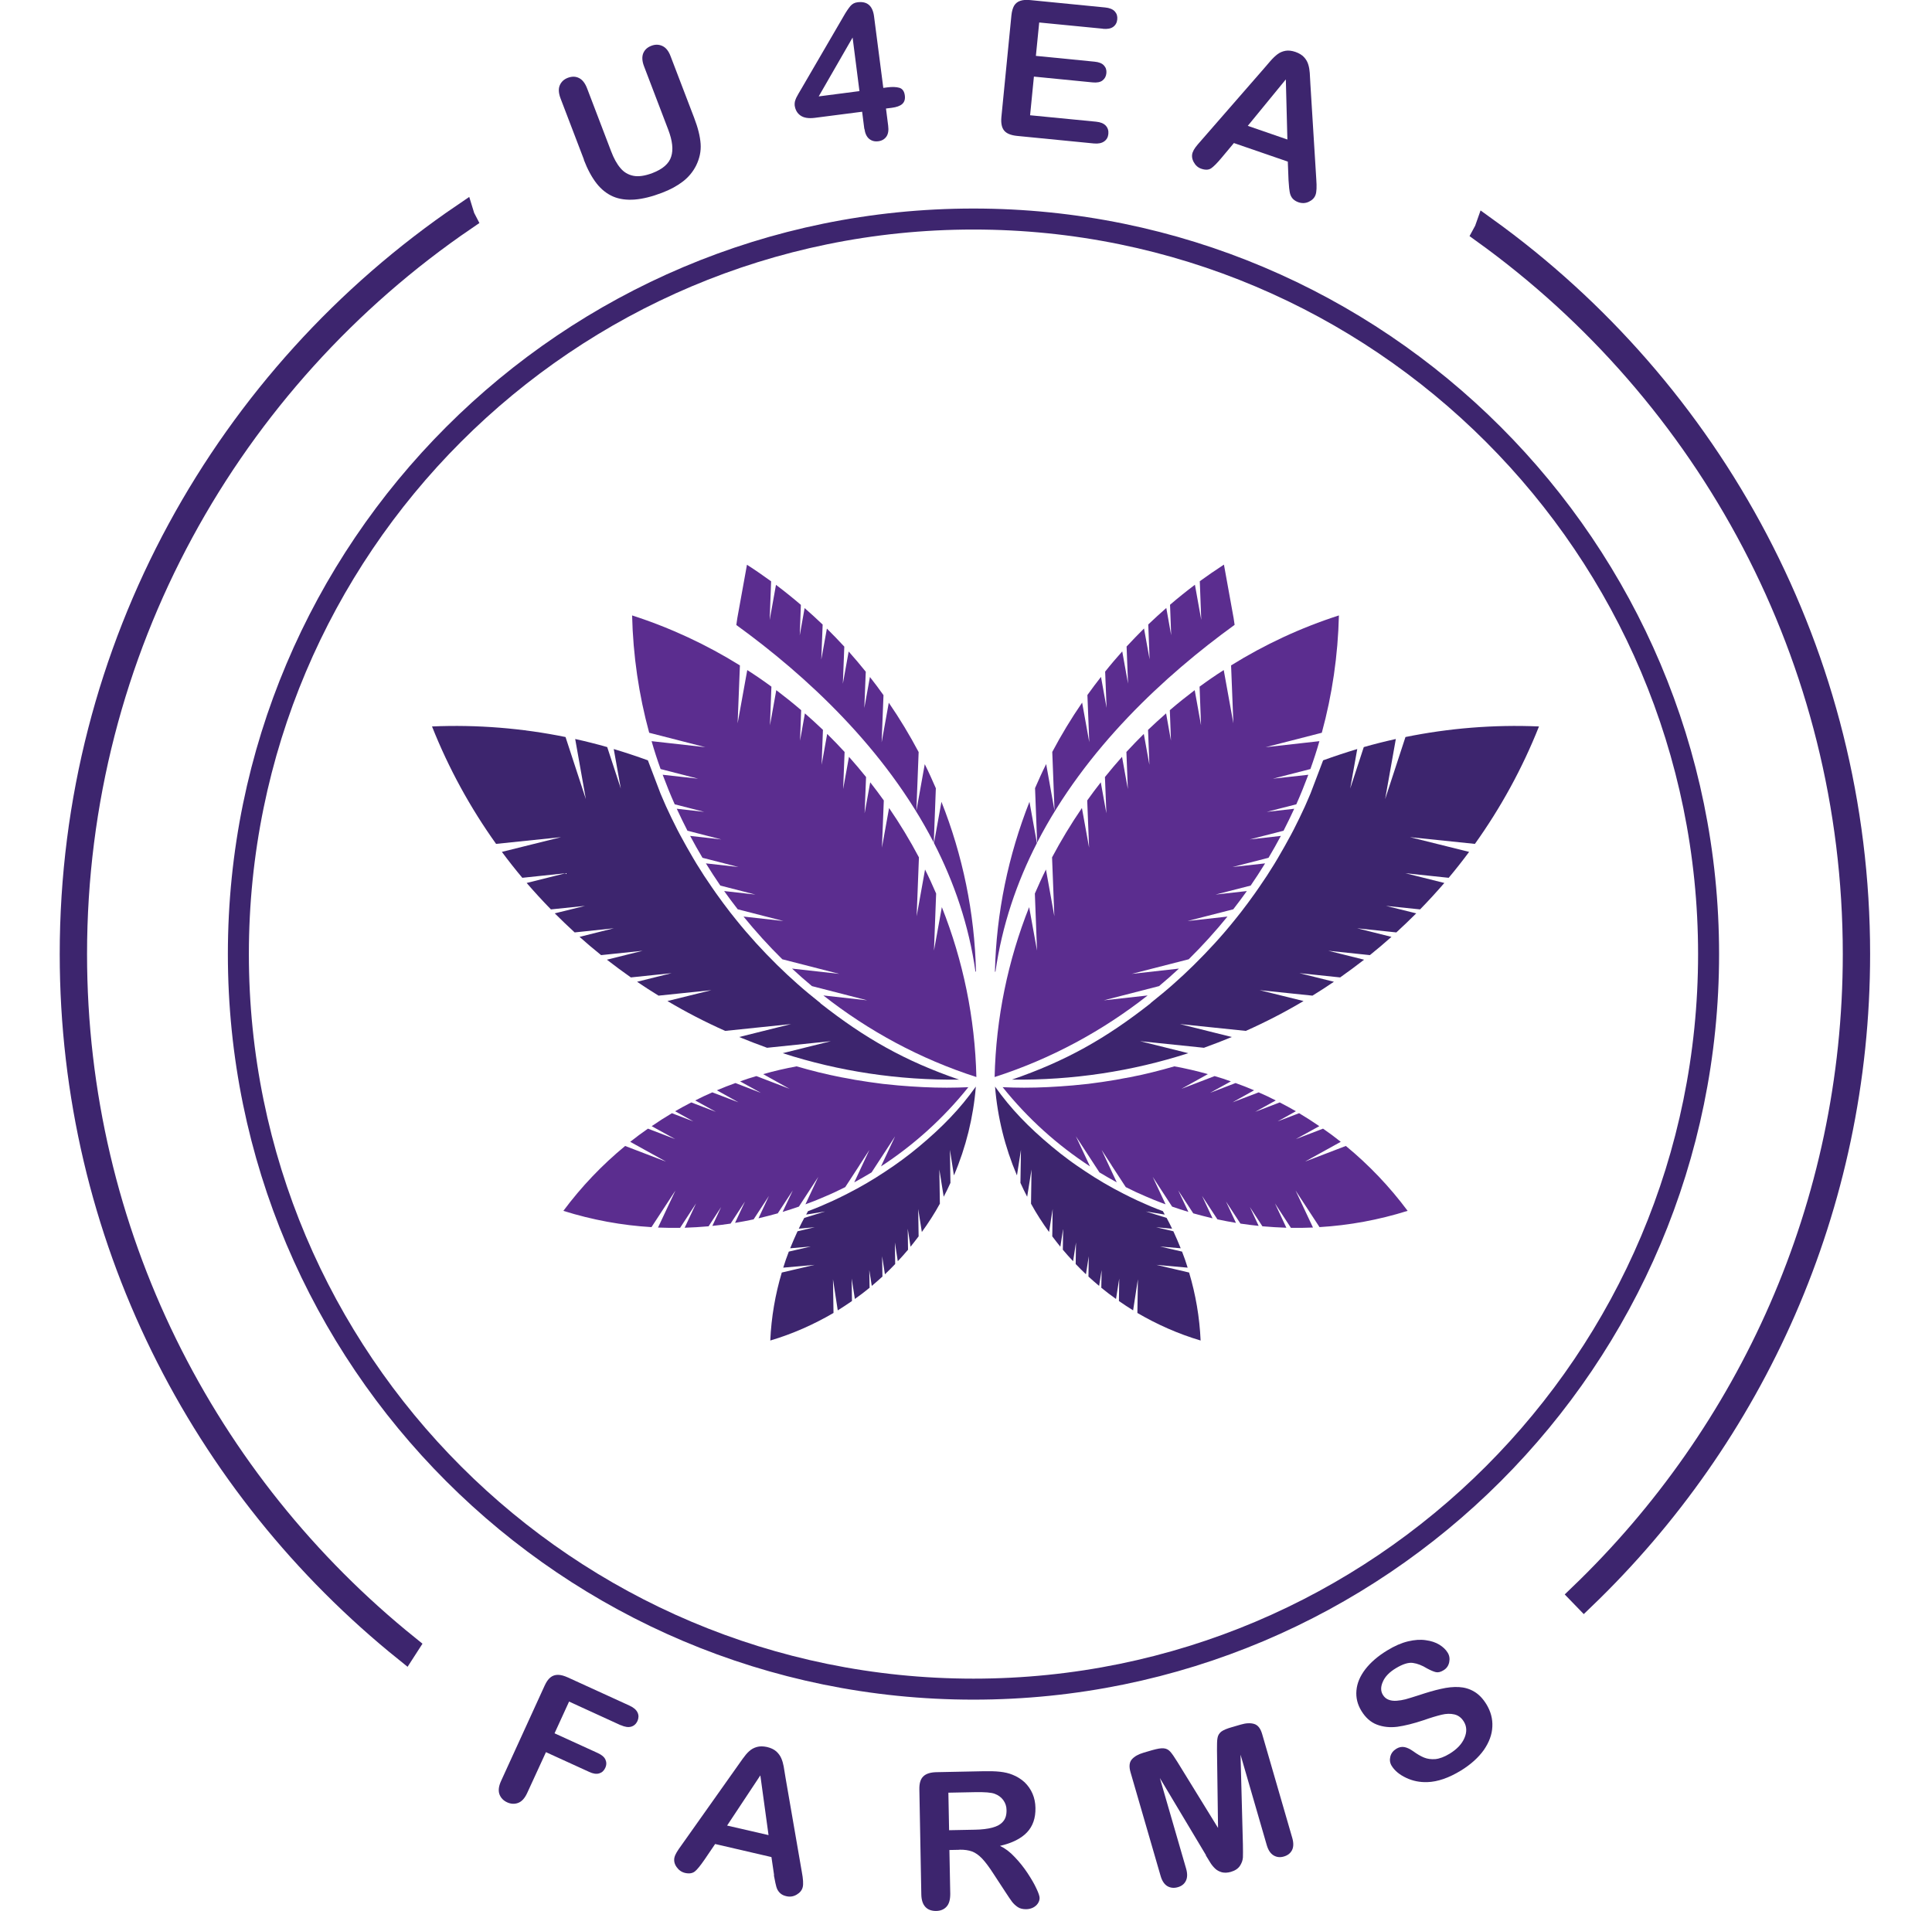 <svg xmlns="http://www.w3.org/2000/svg" width="92" height="91" viewBox="0 0 92 91" fill="none"><g clip-path="url(#clip0_3951_9930)"><path d="M46.355 80.441C65.688 80.441 81.361 64.768 81.361 45.436C81.361 26.103 65.688 10.431 46.355 10.431C27.023 10.431 11.351 26.103 11.351 45.436C11.351 64.768 27.023 80.441 46.355 80.441Z" stroke="#3D256E" stroke-miterlimit="10"></path><path fill-rule="evenodd" clip-rule="evenodd" d="M45.422 55.96L45.235 54.756L45.259 56.331C45.161 56.553 45.052 56.775 44.938 56.992L44.731 55.694L44.756 57.323C44.499 57.792 44.208 58.241 43.897 58.671L43.724 57.575L43.744 58.878C43.62 59.046 43.487 59.209 43.359 59.372L43.225 58.513L43.24 59.515C43.082 59.702 42.919 59.885 42.752 60.063L42.613 59.169L42.628 60.196C42.47 60.364 42.302 60.527 42.139 60.685L42.006 59.826L42.021 60.793C41.853 60.946 41.685 61.094 41.513 61.238L41.394 60.482L41.409 61.326C41.182 61.514 40.945 61.692 40.708 61.86L40.555 60.887L40.57 61.958C40.347 62.111 40.125 62.259 39.893 62.403L39.666 60.922L39.691 62.526C38.753 63.074 37.746 63.523 36.68 63.839C36.729 62.728 36.917 61.642 37.228 60.601L38.788 60.236L37.297 60.369C37.376 60.112 37.465 59.855 37.563 59.604L38.61 59.362L37.627 59.446C37.736 59.174 37.855 58.903 37.978 58.636L38.797 58.444L38.037 58.513C38.136 58.31 38.19 58.197 38.299 57.999L39.291 57.693L38.388 57.841C38.412 57.792 38.447 57.733 38.477 57.678C38.669 57.609 38.862 57.53 39.054 57.451L39.281 57.352C39.538 57.244 39.795 57.125 40.041 57.002L40.347 56.849C40.979 56.528 41.587 56.173 42.169 55.783L42.579 55.506C42.845 55.324 43.097 55.131 43.354 54.934L43.769 54.598C44.869 53.68 45.718 52.806 46.469 51.745C46.35 53.216 45.995 54.637 45.432 55.96H45.422Z" fill="#3D256E"></path><path fill-rule="evenodd" clip-rule="evenodd" d="M46.119 51.765C44.925 53.26 43.513 54.529 41.953 55.546L42.624 54.114L41.504 55.832C41.232 55.995 40.96 56.153 40.679 56.306L41.4 54.761L40.926 55.492L40.916 55.511L40.25 56.533C39.929 56.696 39.603 56.849 39.272 56.987C39.149 57.042 39.02 57.096 38.897 57.145C38.848 57.165 38.803 57.185 38.759 57.2C38.626 57.254 38.487 57.303 38.354 57.353L38.966 56.045L38.043 57.461C37.786 57.55 37.529 57.634 37.268 57.713L37.752 56.691L37.036 57.782C36.735 57.866 36.424 57.945 36.118 58.019L36.616 56.953L35.886 58.069C35.59 58.133 35.298 58.187 35.002 58.236L35.476 57.219L34.79 58.271C34.504 58.315 34.207 58.35 33.921 58.38L34.34 57.481L33.743 58.399C33.363 58.434 32.983 58.454 32.603 58.468L33.146 57.308L32.386 58.473C32.035 58.478 31.685 58.473 31.334 58.459L32.163 56.696L31.023 58.439C29.616 58.355 28.209 58.098 26.827 57.664C27.691 56.504 28.678 55.472 29.769 54.574L31.714 55.319L30.011 54.376C30.283 54.159 30.569 53.947 30.855 53.749L32.154 54.248L31.033 53.631C31.349 53.413 31.67 53.206 31.996 53.014L33.018 53.404L32.149 52.92C32.401 52.772 32.662 52.633 32.919 52.5L34.089 52.949L33.106 52.406C33.373 52.268 33.645 52.14 33.921 52.021L35.165 52.495L34.138 51.923C34.429 51.799 34.726 51.681 35.022 51.577L36.236 52.046L35.244 51.498C35.501 51.404 35.757 51.32 36.019 51.246L37.599 51.853L36.34 51.153C36.863 51.004 37.396 50.881 37.934 50.782C38.63 50.985 39.336 51.162 40.052 51.301L40.353 51.355L40.718 51.424C41.158 51.498 41.597 51.562 42.037 51.617L42.772 51.691C43.582 51.76 44.342 51.799 45.087 51.799C45.438 51.799 45.779 51.789 46.119 51.775V51.765Z" fill="#5B2D8F"></path><path fill-rule="evenodd" clip-rule="evenodd" d="M39.069 47.781C41.197 49.454 43.098 50.53 45.67 51.414C42.777 51.449 39.948 51.019 37.273 50.155L39.568 49.583L36.527 49.898C36.083 49.736 35.639 49.568 35.199 49.385L37.672 48.768L34.533 49.094C33.59 48.674 32.672 48.2 31.783 47.672L33.876 47.154L31.359 47.415C31.013 47.203 30.672 46.981 30.337 46.754L31.981 46.344L30.041 46.547C29.655 46.275 29.275 45.994 28.9 45.703L30.603 45.278L28.624 45.485C28.273 45.204 27.933 44.913 27.597 44.616L29.231 44.207L27.365 44.404C27.044 44.108 26.728 43.807 26.417 43.496L27.859 43.14L26.235 43.308C25.835 42.898 25.45 42.479 25.079 42.049L26.936 41.585L24.872 41.803C24.536 41.403 24.21 40.988 23.899 40.569L26.718 39.867L23.623 40.188C22.399 38.475 21.367 36.599 20.572 34.595C22.73 34.502 24.867 34.679 26.93 35.099L27.898 38.056L27.39 35.193C27.903 35.306 28.412 35.434 28.915 35.578L29.562 37.552L29.226 35.671C29.769 35.834 30.307 36.012 30.84 36.205C30.84 36.205 30.845 36.205 30.85 36.205L31.452 37.789C31.507 37.922 31.566 38.051 31.62 38.179L31.719 38.406C31.887 38.776 32.069 39.147 32.252 39.507L32.39 39.769C32.588 40.139 32.795 40.504 33.007 40.865L33.175 41.146C33.407 41.526 33.649 41.896 33.901 42.257L34.093 42.533C34.316 42.844 34.538 43.15 34.77 43.447L35.061 43.812C35.663 44.562 36.315 45.273 37.006 45.954L37.495 46.423C37.821 46.724 38.151 47.02 38.492 47.302L39.069 47.771V47.781Z" fill="#3D256E"></path><path fill-rule="evenodd" clip-rule="evenodd" d="M46.455 46.27H46.475C46.411 43.457 45.838 40.722 44.831 38.184L44.475 40.149C45.433 42.015 46.139 44.059 46.45 46.27M35.062 29.763C38.379 32.167 42.15 35.637 44.466 40.129L44.564 37.538C44.397 37.153 44.224 36.768 44.036 36.392L43.636 38.619L43.745 35.815C43.315 35.005 42.842 34.22 42.323 33.465L41.983 35.351L42.071 33.105C41.864 32.813 41.647 32.522 41.425 32.241L41.158 33.717L41.227 31.989C40.966 31.663 40.694 31.342 40.413 31.026L40.136 32.562L40.205 30.794C39.934 30.503 39.662 30.217 39.376 29.935L39.109 31.407L39.174 29.743C38.892 29.476 38.611 29.215 38.315 28.958L38.083 30.256L38.137 28.805C37.752 28.474 37.357 28.158 36.952 27.852L36.651 29.526L36.72 27.684C36.345 27.413 35.965 27.146 35.57 26.895L35.111 29.432L35.062 29.768V29.763Z" fill="#5B2D8F"></path><path fill-rule="evenodd" clip-rule="evenodd" d="M30.1 29.294C30.144 31.214 30.421 33.09 30.914 34.896L33.59 35.583L31.028 35.296C31.156 35.745 31.299 36.185 31.457 36.624L33.244 37.083L31.556 36.896C31.734 37.37 31.921 37.839 32.129 38.303L33.535 38.663L32.227 38.515C32.39 38.865 32.558 39.216 32.736 39.561L34.35 39.976L32.864 39.808C33.052 40.159 33.244 40.504 33.452 40.85L35.164 41.289L33.614 41.116C33.837 41.477 34.064 41.827 34.301 42.173L35.974 42.602L34.483 42.434C34.691 42.726 34.908 43.017 35.13 43.303L37.307 43.861L35.406 43.649C35.984 44.36 36.601 45.041 37.253 45.683L39.968 46.379L37.717 46.127C38.023 46.413 38.339 46.69 38.664 46.961L41.296 47.638L39.208 47.406C41.355 49.094 43.808 50.427 46.494 51.291C46.43 48.472 45.857 45.737 44.85 43.2L44.475 45.268L44.578 42.553C44.411 42.168 44.238 41.783 44.05 41.408L43.65 43.634L43.759 40.83C43.33 40.02 42.856 39.236 42.337 38.48L41.997 40.366L42.086 38.12C41.878 37.829 41.661 37.538 41.439 37.256L41.172 38.732L41.241 37.004C40.98 36.678 40.708 36.358 40.427 36.042L40.15 37.577L40.219 35.81C39.948 35.518 39.676 35.232 39.39 34.951L39.124 36.422L39.188 34.758C38.906 34.492 38.625 34.23 38.329 33.973L38.097 35.272L38.151 33.82C37.766 33.489 37.371 33.174 36.966 32.867L36.665 34.541L36.734 32.7C36.359 32.423 35.979 32.162 35.584 31.91L35.125 34.447L35.234 31.688C33.644 30.7 31.926 29.896 30.1 29.308" fill="#5B2D8F"></path><path fill-rule="evenodd" clip-rule="evenodd" d="M48.429 55.96L48.617 54.756L48.592 56.331C48.691 56.553 48.8 56.775 48.913 56.992L49.12 55.694L49.096 57.323C49.352 57.792 49.644 58.241 49.955 58.671L50.127 57.575L50.108 58.878C50.231 59.046 50.364 59.209 50.493 59.372L50.626 58.513L50.611 59.515C50.769 59.702 50.932 59.885 51.1 60.063L51.238 59.169L51.223 60.196C51.381 60.364 51.549 60.527 51.712 60.685L51.845 59.826L51.831 60.793C51.998 60.946 52.166 61.094 52.339 61.238L52.458 60.482L52.443 61.326C52.67 61.514 52.907 61.692 53.144 61.86L53.297 60.887L53.282 61.958C53.504 62.111 53.726 62.259 53.958 62.403L54.185 60.922L54.161 62.526C55.099 63.074 56.106 63.523 57.172 63.839C57.123 62.728 56.935 61.642 56.624 60.601L55.064 60.236L56.555 60.369C56.476 60.112 56.387 59.855 56.288 59.604L55.242 59.362L56.224 59.446C56.115 59.174 55.997 58.903 55.874 58.636L55.054 58.444L55.814 58.513C55.716 58.31 55.661 58.197 55.553 57.999L54.56 57.693L55.464 57.841C55.439 57.792 55.405 57.733 55.375 57.678C55.182 57.609 54.99 57.53 54.797 57.451L54.57 57.352C54.314 57.244 54.057 57.125 53.81 57.002L53.504 56.849C52.872 56.528 52.265 56.173 51.682 55.783L51.273 55.506C51.006 55.324 50.755 55.131 50.498 54.934L50.083 54.598C48.982 53.68 48.133 52.806 47.383 51.745C47.501 53.216 47.857 54.637 48.419 55.96H48.429Z" fill="#3D256E"></path><path fill-rule="evenodd" clip-rule="evenodd" d="M47.738 51.764C48.933 53.26 50.345 54.529 51.905 55.545L51.233 54.114L52.354 55.832C52.625 55.995 52.897 56.153 53.178 56.306L52.458 54.761L52.931 55.491L52.941 55.511L53.608 56.533C53.929 56.696 54.255 56.849 54.585 56.987C54.709 57.041 54.837 57.096 54.96 57.145C55.01 57.165 55.054 57.184 55.099 57.199C55.232 57.254 55.37 57.303 55.503 57.352L54.891 56.044L55.814 57.461C56.071 57.55 56.328 57.634 56.59 57.713L56.106 56.691L56.822 57.782C57.123 57.866 57.434 57.945 57.74 58.019L57.241 56.952L57.972 58.068C58.268 58.132 58.559 58.187 58.855 58.236L58.381 57.219L59.068 58.27C59.354 58.315 59.65 58.349 59.936 58.379L59.517 57.481L60.114 58.399C60.494 58.433 60.874 58.453 61.255 58.468L60.712 57.308L61.472 58.473C61.822 58.478 62.173 58.473 62.523 58.458L61.694 56.696L62.834 58.438C64.241 58.354 65.648 58.098 67.03 57.663C66.166 56.503 65.179 55.471 64.088 54.573L62.143 55.318L63.846 54.376C63.575 54.158 63.288 53.946 63.002 53.749L61.704 54.247L62.824 53.63C62.508 53.413 62.188 53.206 61.862 53.013L60.84 53.403L61.709 52.919C61.457 52.771 61.195 52.633 60.939 52.5L59.769 52.949L60.751 52.406C60.484 52.268 60.213 52.139 59.936 52.021L58.692 52.495L59.719 51.922C59.428 51.799 59.132 51.68 58.836 51.577L57.621 52.045L58.614 51.498C58.357 51.404 58.1 51.32 57.838 51.246L56.259 51.853L57.517 51.152C56.994 51.004 56.461 50.88 55.923 50.782C55.227 50.984 54.521 51.162 53.805 51.3L53.504 51.354L53.139 51.423C52.7 51.498 52.26 51.562 51.821 51.616L51.085 51.69C50.276 51.759 49.515 51.799 48.77 51.799C48.419 51.799 48.079 51.789 47.738 51.774V51.764Z" fill="#5B2D8F"></path><path fill-rule="evenodd" clip-rule="evenodd" d="M54.788 47.781C52.66 49.454 50.759 50.53 48.188 51.414C51.08 51.449 53.909 51.019 56.584 50.155L54.289 49.583L57.33 49.898C57.774 49.736 58.218 49.568 58.658 49.385L56.185 48.768L59.324 49.094C60.267 48.674 61.185 48.2 62.074 47.672L59.981 47.154L62.498 47.415C62.844 47.203 63.185 46.981 63.52 46.754L61.877 46.344L63.817 46.547C64.202 46.275 64.582 45.994 64.957 45.703L63.254 45.278L65.233 45.485C65.584 45.204 65.924 44.913 66.26 44.616L64.626 44.207L66.492 44.404C66.813 44.108 67.129 43.807 67.44 43.496L65.999 43.14L67.623 43.308C68.022 42.898 68.407 42.479 68.778 42.049L66.922 41.585L68.985 41.803C69.321 41.403 69.647 40.988 69.958 40.569L67.139 39.867L70.234 40.188C71.458 38.475 72.49 36.599 73.285 34.595C71.128 34.502 68.99 34.679 66.927 35.099L65.959 38.056L66.468 35.193C65.954 35.306 65.446 35.434 64.942 35.578L64.295 37.552L64.631 35.671C64.088 35.834 63.55 36.012 63.017 36.205C63.017 36.205 63.012 36.205 63.007 36.205L62.405 37.789C62.35 37.922 62.291 38.051 62.237 38.179L62.138 38.406C61.97 38.776 61.788 39.147 61.605 39.507L61.467 39.769C61.269 40.139 61.062 40.504 60.85 40.865L60.682 41.146C60.45 41.526 60.208 41.896 59.956 42.257L59.764 42.533C59.541 42.844 59.319 43.15 59.087 43.447L58.796 43.812C58.194 44.562 57.542 45.273 56.851 45.954L56.362 46.423C56.037 46.724 55.706 47.02 55.365 47.302L54.788 47.771V47.781Z" fill="#3D256E"></path><path fill-rule="evenodd" clip-rule="evenodd" d="M47.403 46.27C47.719 44.058 48.419 42.015 49.377 40.149L49.022 38.184C48.02 40.726 47.442 43.456 47.378 46.275H47.398M58.742 29.427L58.283 26.889C57.893 27.141 57.508 27.407 57.133 27.679L57.202 29.52L56.901 27.847C56.496 28.153 56.101 28.469 55.716 28.8L55.77 30.251L55.538 28.953C55.247 29.209 54.96 29.471 54.679 29.738L54.743 31.401L54.477 29.93C54.195 30.211 53.919 30.498 53.647 30.789L53.716 32.556L53.44 31.021C53.159 31.337 52.887 31.653 52.626 31.984L52.695 33.711L52.428 32.235C52.206 32.517 51.989 32.808 51.781 33.099L51.87 35.345L51.53 33.46C51.011 34.215 50.537 35 50.108 35.809L50.216 38.613L49.817 36.387C49.629 36.762 49.456 37.147 49.288 37.532L49.387 40.124C51.697 35.637 55.474 32.161 58.791 29.757L58.742 29.422V29.427Z" fill="#5B2D8F"></path><path fill-rule="evenodd" clip-rule="evenodd" d="M63.758 29.294C63.713 31.214 63.437 33.09 62.943 34.896L60.267 35.583L62.829 35.296C62.701 35.745 62.558 36.185 62.4 36.624L60.613 37.083L62.301 36.896C62.123 37.37 61.936 37.839 61.729 38.303L60.322 38.663L61.63 38.515C61.467 38.865 61.299 39.216 61.121 39.561L59.507 39.976L60.993 39.808C60.806 40.159 60.613 40.504 60.406 40.85L58.693 41.289L60.243 41.116C60.02 41.477 59.794 41.827 59.556 42.173L57.883 42.602L59.374 42.434C59.166 42.726 58.949 43.017 58.727 43.303L56.55 43.861L58.451 43.649C57.873 44.36 57.256 45.041 56.605 45.683L53.889 46.379L56.14 46.127C55.834 46.413 55.518 46.69 55.193 46.961L52.561 47.638L54.65 47.406C52.502 49.094 50.049 50.427 47.363 51.291C47.428 48.472 48 45.737 49.007 43.2L49.382 45.268L49.279 42.553C49.447 42.168 49.619 41.783 49.807 41.408L50.207 43.634L50.098 40.83C50.528 40.02 51.002 39.236 51.52 38.48L51.861 40.366L51.772 38.12C51.979 37.829 52.196 37.538 52.418 37.256L52.685 38.732L52.616 37.004C52.877 36.678 53.149 36.358 53.43 36.042L53.707 37.577L53.638 35.81C53.909 35.518 54.181 35.232 54.467 34.951L54.733 36.422L54.669 34.758C54.951 34.492 55.232 34.23 55.528 33.973L55.76 35.272L55.706 33.82C56.091 33.489 56.486 33.174 56.891 32.867L57.192 34.541L57.123 32.7C57.498 32.423 57.878 32.162 58.273 31.91L58.732 34.447L58.623 31.688C60.213 30.7 61.931 29.896 63.758 29.308" fill="#5B2D8F"></path><path d="M29.557 82.159L27.099 81.033L26.407 82.544L28.461 83.482C28.654 83.571 28.777 83.674 28.831 83.798C28.886 83.921 28.886 84.055 28.821 84.193C28.757 84.331 28.663 84.415 28.53 84.454C28.397 84.494 28.239 84.469 28.051 84.38L25.998 83.442L25.104 85.387C24.991 85.634 24.847 85.792 24.68 85.856C24.512 85.921 24.334 85.916 24.151 85.832C23.969 85.748 23.845 85.619 23.781 85.442C23.722 85.269 23.747 85.062 23.86 84.815L25.938 80.268C26.017 80.095 26.106 79.967 26.21 79.883C26.314 79.799 26.432 79.76 26.57 79.76C26.709 79.76 26.861 79.804 27.039 79.883L29.977 81.226C30.174 81.315 30.302 81.428 30.361 81.557C30.421 81.685 30.416 81.818 30.357 81.957C30.292 82.095 30.194 82.189 30.055 82.228C29.922 82.267 29.754 82.243 29.557 82.154V82.159Z" fill="#3D256E"></path><path d="M36.863 89.307L36.735 88.438L34.054 87.816L33.551 88.557C33.353 88.843 33.2 89.035 33.087 89.124C32.973 89.213 32.82 89.238 32.623 89.194C32.455 89.154 32.322 89.06 32.218 88.912C32.114 88.764 32.085 88.616 32.114 88.468C32.134 88.379 32.174 88.295 32.223 88.211C32.272 88.127 32.351 88.009 32.46 87.861L35.096 84.138C35.17 84.03 35.264 83.902 35.368 83.754C35.476 83.605 35.575 83.482 35.679 83.393C35.782 83.299 35.901 83.235 36.039 83.196C36.177 83.156 36.34 83.156 36.523 83.196C36.71 83.24 36.853 83.309 36.962 83.403C37.071 83.502 37.15 83.61 37.204 83.734C37.258 83.857 37.293 83.986 37.318 84.119C37.342 84.252 37.372 84.435 37.406 84.657L38.181 89.139C38.246 89.48 38.26 89.722 38.226 89.865C38.191 90.013 38.097 90.132 37.94 90.225C37.782 90.319 37.614 90.344 37.436 90.299C37.332 90.275 37.243 90.235 37.179 90.181C37.11 90.126 37.061 90.062 37.021 89.988C36.982 89.914 36.952 89.806 36.923 89.667C36.893 89.524 36.868 89.401 36.849 89.292L36.863 89.307ZM34.627 86.938L36.597 87.392L36.207 84.548L34.627 86.933V86.938Z" fill="#3D256E"></path><path d="M45.689 88.092L45.21 88.102L45.25 90.19C45.25 90.467 45.195 90.669 45.072 90.802C44.949 90.936 44.786 91 44.578 91.005C44.361 91.005 44.188 90.946 44.065 90.812C43.941 90.679 43.877 90.481 43.872 90.215L43.779 85.214C43.774 84.928 43.833 84.725 43.966 84.597C44.094 84.469 44.307 84.4 44.603 84.395L46.834 84.35C47.14 84.345 47.407 84.35 47.624 84.375C47.841 84.4 48.039 84.444 48.217 84.518C48.429 84.602 48.621 84.721 48.789 84.874C48.952 85.032 49.08 85.214 49.169 85.422C49.258 85.629 49.303 85.856 49.307 86.093C49.317 86.577 49.184 86.967 48.903 87.263C48.621 87.559 48.197 87.771 47.619 87.905C47.866 88.023 48.103 88.201 48.325 88.443C48.552 88.68 48.755 88.936 48.932 89.203C49.11 89.475 49.253 89.716 49.352 89.934C49.456 90.151 49.505 90.304 49.505 90.383C49.505 90.472 49.48 90.556 49.426 90.639C49.372 90.723 49.293 90.793 49.199 90.842C49.1 90.891 48.987 90.921 48.858 90.921C48.705 90.921 48.572 90.891 48.468 90.822C48.365 90.753 48.271 90.669 48.192 90.566C48.113 90.462 48.009 90.304 47.876 90.101L47.308 89.233C47.106 88.917 46.923 88.675 46.765 88.507C46.607 88.344 46.449 88.231 46.286 88.171C46.123 88.112 45.921 88.082 45.679 88.087L45.689 88.092ZM46.425 85.347L45.161 85.372L45.195 87.159L46.425 87.135C46.755 87.13 47.032 87.095 47.254 87.036C47.476 86.977 47.649 86.883 47.762 86.749C47.881 86.616 47.935 86.434 47.93 86.202C47.93 86.024 47.876 85.866 47.777 85.728C47.678 85.594 47.545 85.491 47.372 85.427C47.209 85.362 46.894 85.338 46.425 85.347Z" fill="#3D256E"></path><path d="M57.429 88.349L55.232 84.676L56.481 88.986C56.55 89.223 56.545 89.42 56.471 89.568C56.397 89.721 56.264 89.825 56.081 89.874C55.904 89.924 55.741 89.909 55.593 89.825C55.449 89.741 55.336 89.578 55.267 89.336L53.835 84.4C53.756 84.128 53.776 83.921 53.899 83.783C54.023 83.644 54.205 83.541 54.457 83.467L54.862 83.348C55.109 83.279 55.291 83.245 55.415 83.26C55.538 83.269 55.642 83.324 55.726 83.418C55.81 83.511 55.923 83.674 56.066 83.906L58.002 87.051L57.952 83.358C57.952 83.087 57.952 82.889 57.977 82.766C57.997 82.642 58.061 82.539 58.155 82.465C58.253 82.391 58.426 82.317 58.673 82.248L59.083 82.129C59.334 82.055 59.547 82.045 59.724 82.099C59.902 82.154 60.026 82.312 60.105 82.588L61.536 87.525C61.605 87.762 61.6 87.959 61.526 88.107C61.447 88.26 61.319 88.359 61.131 88.413C60.959 88.463 60.796 88.448 60.648 88.359C60.499 88.27 60.391 88.107 60.322 87.87L59.073 83.561L59.186 87.841C59.191 88.117 59.191 88.324 59.186 88.458C59.176 88.591 59.132 88.724 59.043 88.858C58.954 88.991 58.811 89.085 58.609 89.144C58.456 89.188 58.313 89.193 58.189 89.164C58.066 89.129 57.957 89.075 57.868 88.991C57.779 88.907 57.7 88.813 57.631 88.7C57.562 88.591 57.493 88.472 57.419 88.354L57.429 88.349Z" fill="#3D256E"></path><path d="M70.782 81.162C70.985 81.497 71.084 81.853 71.064 82.228C71.049 82.603 70.911 82.973 70.659 83.338C70.402 83.699 70.037 84.03 69.563 84.321C68.995 84.666 68.462 84.854 67.964 84.869C67.608 84.879 67.278 84.815 66.962 84.666C66.646 84.518 66.414 84.326 66.27 84.094C66.186 83.956 66.167 83.812 66.206 83.654C66.246 83.496 66.34 83.373 66.493 83.279C66.616 83.205 66.744 83.176 66.878 83.2C67.006 83.225 67.149 83.294 67.302 83.403C67.485 83.536 67.653 83.635 67.811 83.699C67.969 83.763 68.146 83.788 68.349 83.773C68.551 83.753 68.778 83.669 69.03 83.516C69.376 83.304 69.612 83.057 69.736 82.766C69.859 82.48 69.849 82.218 69.706 81.986C69.593 81.803 69.445 81.69 69.257 81.645C69.069 81.601 68.867 81.606 68.645 81.66C68.423 81.714 68.136 81.798 67.786 81.922C67.312 82.08 66.897 82.183 66.542 82.233C66.186 82.277 65.861 82.243 65.564 82.129C65.268 82.016 65.022 81.793 64.829 81.478C64.641 81.171 64.562 80.85 64.592 80.505C64.622 80.159 64.76 79.829 65.012 79.498C65.263 79.172 65.609 78.871 66.053 78.6C66.409 78.382 66.739 78.239 67.05 78.165C67.361 78.091 67.643 78.071 67.9 78.111C68.156 78.145 68.368 78.219 68.541 78.323C68.714 78.432 68.847 78.555 68.936 78.703C69.02 78.836 69.045 78.99 69.01 79.157C68.976 79.325 68.887 79.454 68.739 79.542C68.605 79.626 68.482 79.656 68.373 79.631C68.265 79.606 68.127 79.547 67.954 79.454C67.722 79.31 67.495 79.222 67.278 79.192C67.06 79.162 66.789 79.251 66.463 79.449C66.162 79.631 65.954 79.844 65.851 80.085C65.742 80.327 65.742 80.535 65.851 80.712C65.92 80.826 66.009 80.9 66.122 80.944C66.236 80.989 66.364 81.004 66.507 80.994C66.65 80.984 66.794 80.959 66.927 80.925C67.06 80.89 67.278 80.821 67.574 80.727C67.944 80.604 68.29 80.5 68.605 80.431C68.921 80.357 69.213 80.327 69.474 80.342C69.736 80.357 69.978 80.426 70.2 80.559C70.422 80.688 70.62 80.895 70.787 81.171L70.782 81.162Z" fill="#3D256E"></path><path d="M27.809 7.607L26.694 4.69C26.6 4.443 26.585 4.231 26.654 4.068C26.724 3.9 26.847 3.781 27.035 3.707C27.232 3.633 27.41 3.633 27.573 3.717C27.735 3.796 27.864 3.964 27.958 4.211L29.098 7.197C29.226 7.538 29.374 7.805 29.542 8.002C29.705 8.2 29.913 8.323 30.159 8.372C30.406 8.422 30.707 8.377 31.063 8.244C31.556 8.056 31.858 7.795 31.961 7.459C32.07 7.128 32.02 6.699 31.823 6.181L30.673 3.169C30.574 2.918 30.564 2.71 30.628 2.542C30.697 2.374 30.821 2.256 31.013 2.182C31.201 2.108 31.379 2.113 31.547 2.192C31.714 2.271 31.843 2.434 31.936 2.686L33.052 5.603C33.235 6.077 33.338 6.492 33.363 6.847C33.388 7.202 33.314 7.548 33.146 7.889C32.998 8.18 32.791 8.432 32.524 8.639C32.257 8.846 31.927 9.029 31.522 9.182C31.043 9.365 30.608 9.473 30.224 9.503C29.838 9.532 29.498 9.488 29.197 9.36C28.901 9.231 28.634 9.024 28.407 8.733C28.18 8.441 27.977 8.066 27.8 7.607H27.809Z" fill="#3D256E"></path><path d="M41.158 6.141L41.054 5.321L38.789 5.613C38.502 5.647 38.28 5.613 38.122 5.504C37.964 5.395 37.87 5.232 37.841 5.015C37.836 4.961 37.841 4.902 37.851 4.842C37.865 4.783 37.89 4.719 37.92 4.65C37.954 4.581 37.989 4.517 38.028 4.452C38.068 4.388 38.112 4.309 38.167 4.216L40.161 0.79C40.289 0.562 40.403 0.4 40.492 0.291C40.581 0.187 40.694 0.123 40.837 0.108C41.296 0.049 41.558 0.276 41.622 0.785L42.062 4.186L42.254 4.161C42.486 4.132 42.674 4.137 42.827 4.181C42.975 4.225 43.064 4.349 43.088 4.556C43.108 4.724 43.069 4.857 42.965 4.951C42.861 5.045 42.693 5.104 42.466 5.134L42.19 5.168L42.294 5.988C42.323 6.215 42.294 6.388 42.205 6.511C42.116 6.634 41.987 6.708 41.815 6.728C41.647 6.748 41.504 6.708 41.385 6.61C41.267 6.511 41.193 6.348 41.163 6.131L41.158 6.141ZM38.986 4.591L40.926 4.339L40.6 1.787L38.986 4.591Z" fill="#3D256E"></path><path d="M52.517 1.367L49.486 1.071L49.328 2.661L52.122 2.937C52.33 2.957 52.478 3.016 52.567 3.115C52.66 3.214 52.7 3.337 52.685 3.485C52.67 3.633 52.611 3.747 52.502 3.831C52.394 3.915 52.236 3.944 52.029 3.924L49.234 3.648L49.052 5.489L52.191 5.795C52.404 5.815 52.557 5.879 52.655 5.983C52.754 6.092 52.794 6.22 52.779 6.378C52.764 6.531 52.7 6.649 52.581 6.733C52.463 6.817 52.3 6.852 52.088 6.832L48.43 6.472C48.139 6.442 47.931 6.358 47.818 6.22C47.704 6.082 47.66 5.869 47.684 5.588L48.163 0.726C48.183 0.538 48.227 0.385 48.291 0.271C48.361 0.158 48.459 0.079 48.588 0.039C48.716 -0.005 48.874 -0.015 49.067 0.005L52.621 0.355C52.833 0.375 52.991 0.439 53.085 0.543C53.179 0.647 53.218 0.77 53.203 0.923C53.189 1.076 53.124 1.195 53.011 1.278C52.897 1.362 52.734 1.392 52.517 1.372V1.367Z" fill="#3D256E"></path><path d="M61.358 8.57L61.324 7.696L58.757 6.812L58.184 7.498C57.962 7.765 57.789 7.938 57.671 8.017C57.552 8.096 57.394 8.101 57.206 8.036C57.044 7.982 56.925 7.873 56.841 7.715C56.757 7.558 56.742 7.404 56.792 7.261C56.822 7.177 56.866 7.098 56.925 7.019C56.984 6.94 57.073 6.832 57.197 6.694L60.188 3.263C60.272 3.164 60.376 3.046 60.494 2.907C60.613 2.769 60.731 2.66 60.84 2.577C60.948 2.498 61.077 2.443 61.215 2.419C61.353 2.394 61.516 2.414 61.689 2.473C61.867 2.537 62.005 2.621 62.099 2.725C62.197 2.833 62.262 2.947 62.301 3.08C62.34 3.208 62.36 3.342 62.37 3.475C62.38 3.613 62.39 3.791 62.4 4.018L62.681 8.55C62.706 8.895 62.696 9.137 62.647 9.275C62.597 9.419 62.494 9.527 62.331 9.606C62.168 9.685 62 9.69 61.827 9.631C61.728 9.596 61.649 9.547 61.585 9.488C61.521 9.428 61.482 9.359 61.452 9.285C61.422 9.206 61.403 9.098 61.388 8.955C61.373 8.811 61.363 8.683 61.358 8.574V8.57ZM59.418 5.993L61.304 6.644L61.23 3.781L59.418 5.993Z" fill="#3D256E"></path><path d="M19.289 78.639C19.343 78.555 19.397 78.466 19.452 78.382C9.82 70.622 3.645 58.739 3.645 45.435C3.645 30.917 11 18.082 22.177 10.46C22.127 10.366 22.093 10.273 22.063 10.174C10.773 17.845 3.344 30.789 3.344 45.435C3.344 58.843 9.574 70.824 19.289 78.639Z" stroke="#3D256E" stroke-miterlimit="10"></path><path d="M88.252 45.435C88.252 57.411 83.247 68.232 75.225 75.938C75.294 76.007 75.368 76.081 75.437 76.155C83.518 68.395 88.553 57.495 88.553 45.435C88.553 31.188 81.524 18.561 70.757 10.82C70.723 10.919 70.678 11.008 70.629 11.097C81.297 18.783 88.252 31.312 88.252 45.435Z" stroke="#3D256E" stroke-miterlimit="10"></path></g><defs><clipPath id="clip0_3951_9930"><rect width="91" height="91" fill="white" transform="translate(0.5)"></rect></clipPath></defs></svg>